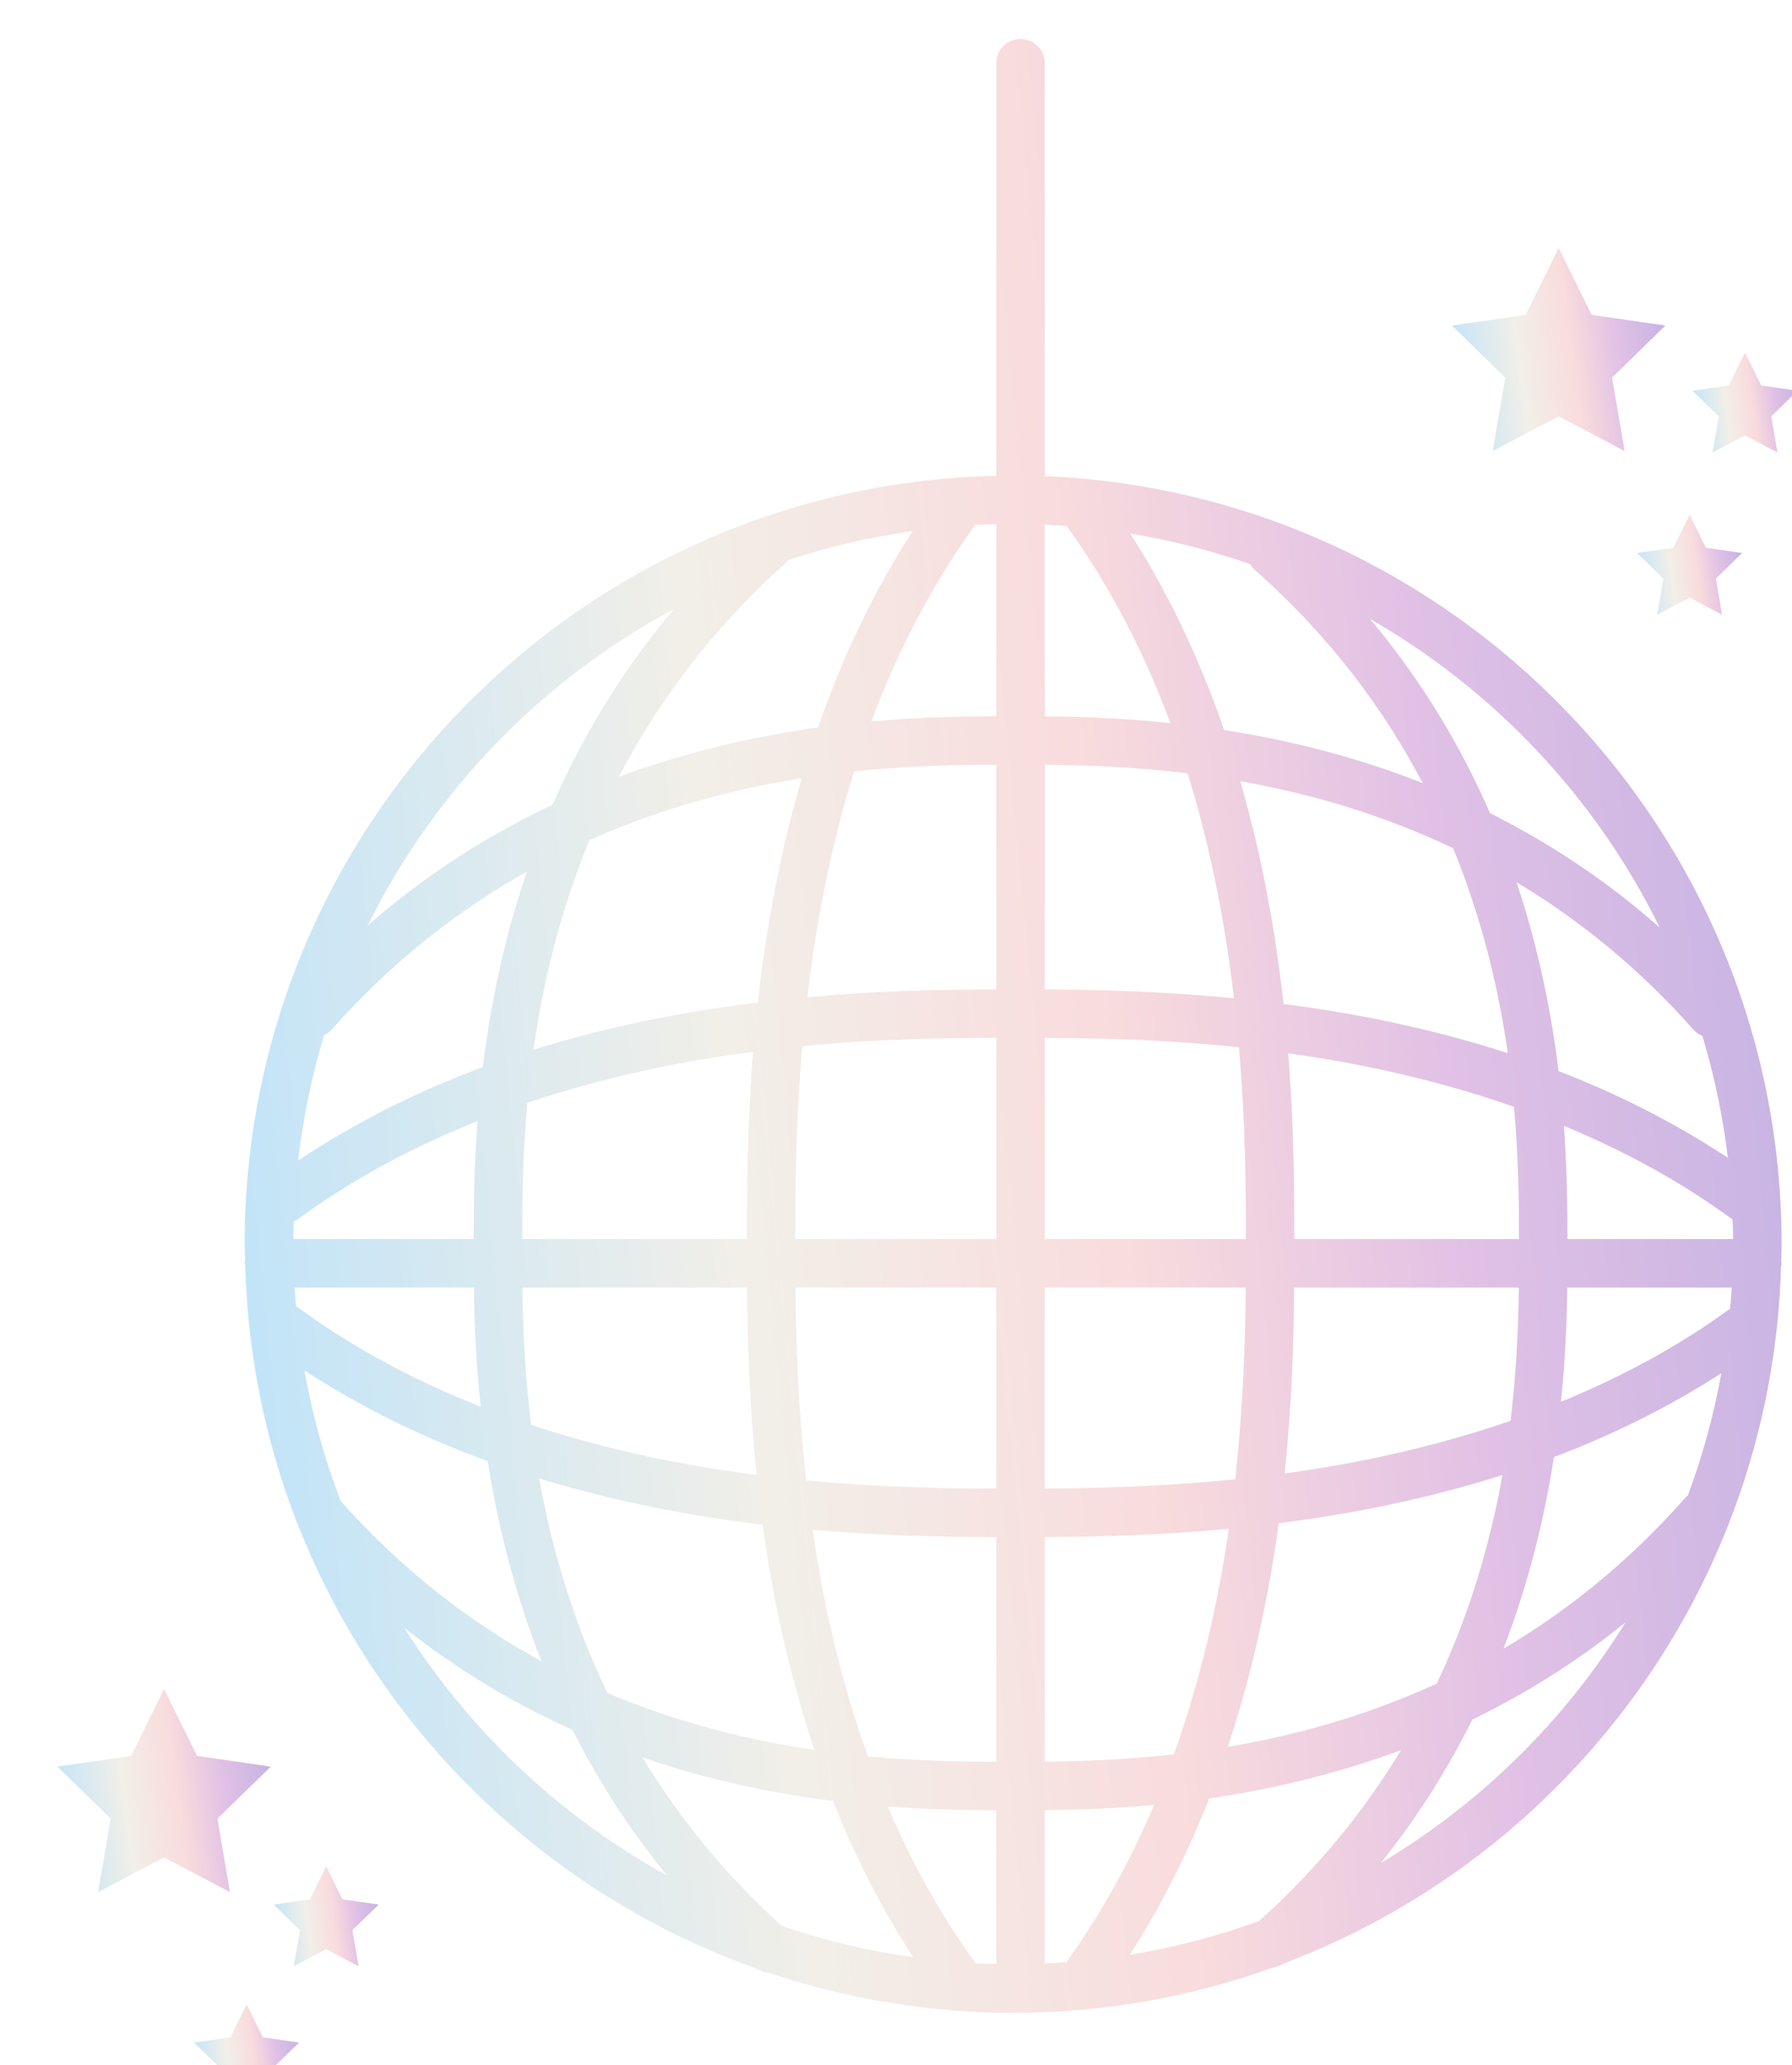 <svg width="46" height="53" viewBox="0 0 46 53" fill="none" xmlns="http://www.w3.org/2000/svg">
<g filter="url(#filter0_i_123_262)">
<path d="M37.317 10.576L39.01 9.685L40.704 10.576L40.381 8.69L41.75 7.354L39.858 7.08L39.01 5.364L38.164 7.08L36.27 7.354L37.64 8.69L37.317 10.576Z" fill="url(#paint0_linear_123_262)"/>
<path d="M42.961 10.612L43.793 10.175L44.626 10.612L44.467 9.684L45.141 9.028L44.21 8.892L43.793 8.049L43.377 8.892L42.446 9.028L43.12 9.684L42.961 10.612Z" fill="url(#paint1_linear_123_262)"/>
<path d="M41.698 13.849L41.539 14.776L42.371 14.338L43.205 14.776L43.045 13.849L43.719 13.191L42.789 13.056L42.371 12.213L41.955 13.056L41.024 13.191L41.698 13.849Z" fill="url(#paint2_linear_123_262)"/>
<path d="M4.581 45.67L5.951 44.335L4.059 44.06L3.212 42.344L2.365 44.06L0.472 44.335L1.841 45.67L1.518 47.556L3.211 46.666L4.904 47.556L4.581 45.67Z" fill="url(#paint3_linear_123_262)"/>
<path d="M7.79 47.74L7.373 46.896L6.956 47.74L6.025 47.875L6.7 48.532L6.541 49.459L7.373 49.021L8.205 49.459L8.046 48.532L8.721 47.875L7.79 47.74Z" fill="url(#paint4_linear_123_262)"/>
<path d="M5.746 51.281L5.329 50.437L4.912 51.281L3.981 51.417L4.656 52.073L4.497 53L5.329 52.562L6.161 53L6.002 52.073L6.677 51.417L5.746 51.281Z" fill="url(#paint5_linear_123_262)"/>
<path d="M25.819 11.22V0.622C25.819 0.278 25.541 0 25.197 0C24.853 0 24.575 0.278 24.575 0.622V11.211C13.897 11.442 5.28 20.194 5.28 30.926C5.28 31.072 5.289 31.217 5.292 31.363C5.29 31.382 5.28 31.399 5.28 31.418C5.28 31.443 5.292 31.464 5.294 31.489C5.359 33.76 5.806 35.935 6.578 37.954C6.591 38.011 6.614 38.062 6.642 38.114C8.73 43.43 13.059 47.626 18.463 49.533C18.555 49.592 18.656 49.629 18.761 49.634C20.726 50.292 22.824 50.654 25.007 50.654C27.344 50.654 29.585 50.243 31.668 49.494C31.766 49.483 31.86 49.448 31.946 49.39C39.243 46.638 44.488 39.682 44.719 31.49C44.722 31.466 44.733 31.444 44.733 31.42C44.733 31.401 44.724 31.384 44.722 31.364C44.725 31.219 44.733 31.074 44.733 30.927C44.735 20.321 36.322 11.649 25.82 11.22L25.819 11.22ZM42.326 37.377C42.312 37.39 42.294 37.397 42.282 37.412C40.805 39.093 39.209 40.356 37.594 41.309C38.255 39.588 38.653 37.912 38.888 36.392C40.353 35.838 41.803 35.132 43.187 34.239C42.99 35.321 42.703 36.37 42.326 37.377ZM31.319 48.298C30.255 48.686 29.145 48.976 28.001 49.163C28.833 47.869 29.503 46.517 30.04 45.15C31.554 44.931 33.234 44.555 34.965 43.91C34.052 45.421 32.865 46.91 31.319 48.298L31.319 48.298ZM25.82 49.388V45.453C26.595 45.446 27.547 45.417 28.625 45.317C28.034 46.708 27.299 48.072 26.372 49.352C26.189 49.366 26.005 49.38 25.82 49.388ZM24.045 49.383C23.118 48.106 22.381 46.746 21.788 45.359C22.889 45.442 23.837 45.454 24.575 45.455V49.397C24.399 49.393 24.221 49.393 24.045 49.383L24.045 49.383ZM19.07 48.424C17.56 47.055 16.393 45.588 15.49 44.098C17.225 44.695 18.896 45.031 20.384 45.218C20.925 46.585 21.6 47.934 22.439 49.226C21.277 49.064 20.152 48.792 19.07 48.424ZM7.745 37.521C7.333 36.446 7.021 35.325 6.814 34.166C8.326 35.153 9.917 35.914 11.521 36.497C11.769 38.085 12.19 39.838 12.901 41.632C11.13 40.667 9.369 39.342 7.745 37.521ZM7.32 25.565C7.389 25.53 7.455 25.489 7.51 25.427C9.086 23.649 10.796 22.338 12.524 21.369C11.918 23.148 11.581 24.861 11.394 26.384C9.776 26.982 8.173 27.77 6.654 28.782C6.782 27.677 7.006 26.602 7.32 25.565ZM19.207 13.413C19.221 13.4 19.226 13.383 19.239 13.371C20.266 13.032 21.331 12.782 22.429 12.628C21.381 14.245 20.592 15.954 19.998 17.669C18.434 17.887 16.686 18.269 14.885 18.936C15.878 17.035 17.265 15.143 19.207 13.413ZM19.58 18.973C18.997 20.966 18.651 22.931 18.453 24.726C16.643 24.948 14.679 25.317 12.694 25.938C12.93 24.279 13.357 22.437 14.131 20.558C16.021 19.716 17.887 19.241 19.58 18.973L19.58 18.973ZM31.191 13.607C33.141 15.327 34.529 17.208 35.521 19.096C33.738 18.393 31.997 17.978 30.422 17.734C29.833 16.02 29.051 14.31 28.012 12.692C29.072 12.866 30.101 13.131 31.093 13.479C31.123 13.523 31.149 13.57 31.191 13.607ZM36.301 20.767C37.054 22.604 37.472 24.404 37.705 26.026C35.729 25.384 33.766 25 31.948 24.763C31.753 22.981 31.411 21.028 30.837 19.047C32.549 19.35 34.419 19.871 36.301 20.767ZM42.475 25.427C42.539 25.5 42.617 25.552 42.7 25.586C43.005 26.594 43.224 27.639 43.353 28.71C41.956 27.79 40.49 27.056 39.008 26.488C38.827 25.015 38.504 23.361 37.929 21.639C39.496 22.579 41.041 23.81 42.475 25.427ZM43.412 32.583C42.039 33.584 40.568 34.359 39.07 34.972C39.185 33.853 39.221 32.857 39.231 32.041H43.453C43.442 32.222 43.428 32.403 43.412 32.583ZM6.599 32.523C6.585 32.362 6.572 32.202 6.562 32.041H11.165C11.177 32.888 11.215 33.928 11.339 35.097C9.715 34.457 8.115 33.63 6.631 32.538C6.622 32.531 6.609 32.53 6.599 32.523ZM6.631 30.299C8.091 29.225 9.662 28.408 11.258 27.771C11.167 28.989 11.16 30.025 11.16 30.796H6.529C6.53 30.645 6.536 30.496 6.54 30.345C6.571 30.329 6.602 30.319 6.631 30.299ZM37.992 30.796H32.225V30.761C32.225 29.579 32.22 27.938 32.069 26.03C33.91 26.285 35.893 26.714 37.863 27.403C37.983 28.743 37.992 29.907 37.992 30.796ZM30.981 30.796H25.82V25.635C27.123 25.639 28.854 25.672 30.804 25.875C30.974 27.866 30.982 29.588 30.981 30.796ZM24.576 25.635V30.796H19.416C19.416 29.582 19.423 27.849 19.596 25.847C21.574 25.655 23.304 25.633 24.576 25.635ZM18.172 30.761V30.796H12.405C12.405 29.887 12.412 28.687 12.537 27.301C14.517 26.635 16.498 26.229 18.331 25.991C18.178 27.915 18.172 29.571 18.172 30.761ZM12.409 32.041H18.176C18.186 33.343 18.23 34.994 18.423 36.849C16.593 36.616 14.614 36.221 12.633 35.566C12.468 34.227 12.421 33.024 12.409 32.041ZM19.42 32.041H24.576V37.2C23.325 37.197 21.631 37.173 19.694 36.99C19.482 35.081 19.431 33.373 19.42 32.041ZM24.576 38.445V44.211C23.692 44.208 22.564 44.193 21.281 44.072C20.57 42.103 20.129 40.117 19.859 38.26C21.729 38.423 23.358 38.443 24.576 38.445ZM25.82 38.444C27.068 38.439 28.697 38.405 30.544 38.232C30.275 40.08 29.837 42.058 29.133 44.021C27.869 44.163 26.739 44.199 25.82 44.208L25.82 38.444ZM25.82 37.198V32.04H30.977C30.966 33.366 30.916 35.063 30.706 36.961C28.796 37.156 27.1 37.191 25.82 37.198ZM32.221 32.041H37.988C37.976 32.996 37.932 34.163 37.775 35.461C35.802 36.141 33.818 36.562 31.978 36.811C32.167 34.971 32.211 33.334 32.221 32.041L32.221 32.041ZM39.237 30.796C39.237 30.049 39.229 29.056 39.145 27.892C40.638 28.511 42.106 29.29 43.475 30.296C43.481 30.462 43.487 30.628 43.488 30.796L39.237 30.796ZM30.675 24.617C28.775 24.432 27.098 24.397 25.82 24.392V18.627C26.821 18.635 28.076 18.673 29.484 18.845C30.104 20.831 30.463 22.804 30.676 24.617L30.675 24.617ZM24.576 18.625V24.392C23.331 24.393 21.651 24.415 19.724 24.59C19.94 22.769 20.301 20.79 20.927 18.797C22.356 18.646 23.61 18.627 24.576 18.625ZM12.841 36.94C14.82 37.547 16.777 37.912 18.576 38.127C18.828 39.959 19.244 41.931 19.906 43.907C18.265 43.666 16.445 43.229 14.592 42.445C13.682 40.552 13.151 38.666 12.841 36.94ZM30.517 43.828C31.169 41.866 31.576 39.908 31.825 38.089C33.635 37.86 35.593 37.481 37.567 36.852C37.267 38.529 36.754 40.36 35.882 42.203C34.027 43.055 32.19 43.546 30.518 43.828H30.517ZM41.605 22.804C40.198 21.562 38.723 20.606 37.248 19.867C36.52 18.194 35.524 16.499 34.168 14.883C37.369 16.719 39.972 19.481 41.605 22.804ZM26.383 12.5C27.533 14.094 28.397 15.813 29.043 17.555C27.791 17.424 26.692 17.391 25.82 17.383V12.465C26.008 12.473 26.195 12.486 26.383 12.5ZM24.575 17.381C23.742 17.383 22.644 17.399 21.368 17.513C22.017 15.775 22.884 14.059 24.035 12.47C24.214 12.46 24.395 12.459 24.575 12.456L24.575 17.381ZM16.295 14.632C14.929 16.256 13.923 17.963 13.187 19.648C11.583 20.404 9.97 21.409 8.438 22.752C10.148 19.298 12.905 16.451 16.295 14.632ZM9.375 40.768C10.785 41.887 12.246 42.742 13.694 43.39C14.33 44.651 15.126 45.911 16.122 47.128C13.37 45.613 11.048 43.416 9.375 40.768V40.768ZM34.442 46.811C35.409 45.609 36.179 44.367 36.795 43.127C38.119 42.487 39.448 41.67 40.731 40.627C39.163 43.16 37.001 45.286 34.442 46.811Z" fill="url(#paint6_linear_123_262)"/>
</g>
<defs>
<filter id="filter0_i_123_262" x="0.472" y="0" width="44.669" height="53" filterUnits="userSpaceOnUse" color-interpolation-filters="sRGB">
<feFlood flood-opacity="0" result="BackgroundImageFix"/>
<feBlend mode="normal" in="SourceGraphic" in2="BackgroundImageFix" result="shape"/>
<feColorMatrix in="SourceAlpha" type="matrix" values="0 0 0 0 0 0 0 0 0 0 0 0 0 0 0 0 0 0 127 0" result="hardAlpha"/>
<feOffset dx="1" dy="1"/>
<feComposite in2="hardAlpha" operator="arithmetic" k2="-1" k3="1"/>
<feColorMatrix type="matrix" values="0 0 0 0 0 0 0 0 0 0 0 0 0 0 0 0 0 0 0.25 0"/>
<feBlend mode="normal" in2="shape" result="effect1_innerShadow_123_262"/>
</filter>
<linearGradient id="paint0_linear_123_262" x1="35.721" y1="7.157" x2="42.047" y2="6.318" gradientUnits="userSpaceOnUse">
<stop stop-color="#B8E2FB"/>
<stop offset="0.336" stop-color="#F2EFE8"/>
<stop offset="0.545" stop-color="#F9DCDD"/>
<stop offset="0.732" stop-color="#E1C1E5"/>
<stop offset="1" stop-color="#BDAFE3"/>
</linearGradient>
<linearGradient id="paint1_linear_123_262" x1="42.176" y1="8.931" x2="45.287" y2="8.518" gradientUnits="userSpaceOnUse">
<stop stop-color="#B8E2FB"/>
<stop offset="0.336" stop-color="#F2EFE8"/>
<stop offset="0.545" stop-color="#F9DCDD"/>
<stop offset="0.732" stop-color="#E1C1E5"/>
<stop offset="1" stop-color="#BDAFE3"/>
</linearGradient>
<linearGradient id="paint2_linear_123_262" x1="40.754" y1="13.095" x2="43.865" y2="12.682" gradientUnits="userSpaceOnUse">
<stop stop-color="#B8E2FB"/>
<stop offset="0.336" stop-color="#F2EFE8"/>
<stop offset="0.545" stop-color="#F9DCDD"/>
<stop offset="0.732" stop-color="#E1C1E5"/>
<stop offset="1" stop-color="#BDAFE3"/>
</linearGradient>
<linearGradient id="paint3_linear_123_262" x1="-0.077" y1="44.138" x2="6.247" y2="43.299" gradientUnits="userSpaceOnUse">
<stop stop-color="#B8E2FB"/>
<stop offset="0.336" stop-color="#F2EFE8"/>
<stop offset="0.545" stop-color="#F9DCDD"/>
<stop offset="0.732" stop-color="#E1C1E5"/>
<stop offset="1" stop-color="#BDAFE3"/>
</linearGradient>
<linearGradient id="paint4_linear_123_262" x1="5.755" y1="47.778" x2="8.866" y2="47.365" gradientUnits="userSpaceOnUse">
<stop stop-color="#B8E2FB"/>
<stop offset="0.336" stop-color="#F2EFE8"/>
<stop offset="0.545" stop-color="#F9DCDD"/>
<stop offset="0.732" stop-color="#E1C1E5"/>
<stop offset="1" stop-color="#BDAFE3"/>
</linearGradient>
<linearGradient id="paint5_linear_123_262" x1="3.711" y1="51.319" x2="6.822" y2="50.906" gradientUnits="userSpaceOnUse">
<stop stop-color="#B8E2FB"/>
<stop offset="0.336" stop-color="#F2EFE8"/>
<stop offset="0.545" stop-color="#F9DCDD"/>
<stop offset="0.732" stop-color="#E1C1E5"/>
<stop offset="1" stop-color="#BDAFE3"/>
</linearGradient>
<linearGradient id="paint6_linear_123_262" x1="1.327" y1="17.427" x2="47.227" y2="12.916" gradientUnits="userSpaceOnUse">
<stop stop-color="#B8E2FB"/>
<stop offset="0.336" stop-color="#F2EFE8"/>
<stop offset="0.545" stop-color="#F9DCDD"/>
<stop offset="0.732" stop-color="#E1C1E5"/>
<stop offset="1" stop-color="#BDAFE3"/>
</linearGradient>
</defs>
</svg>
